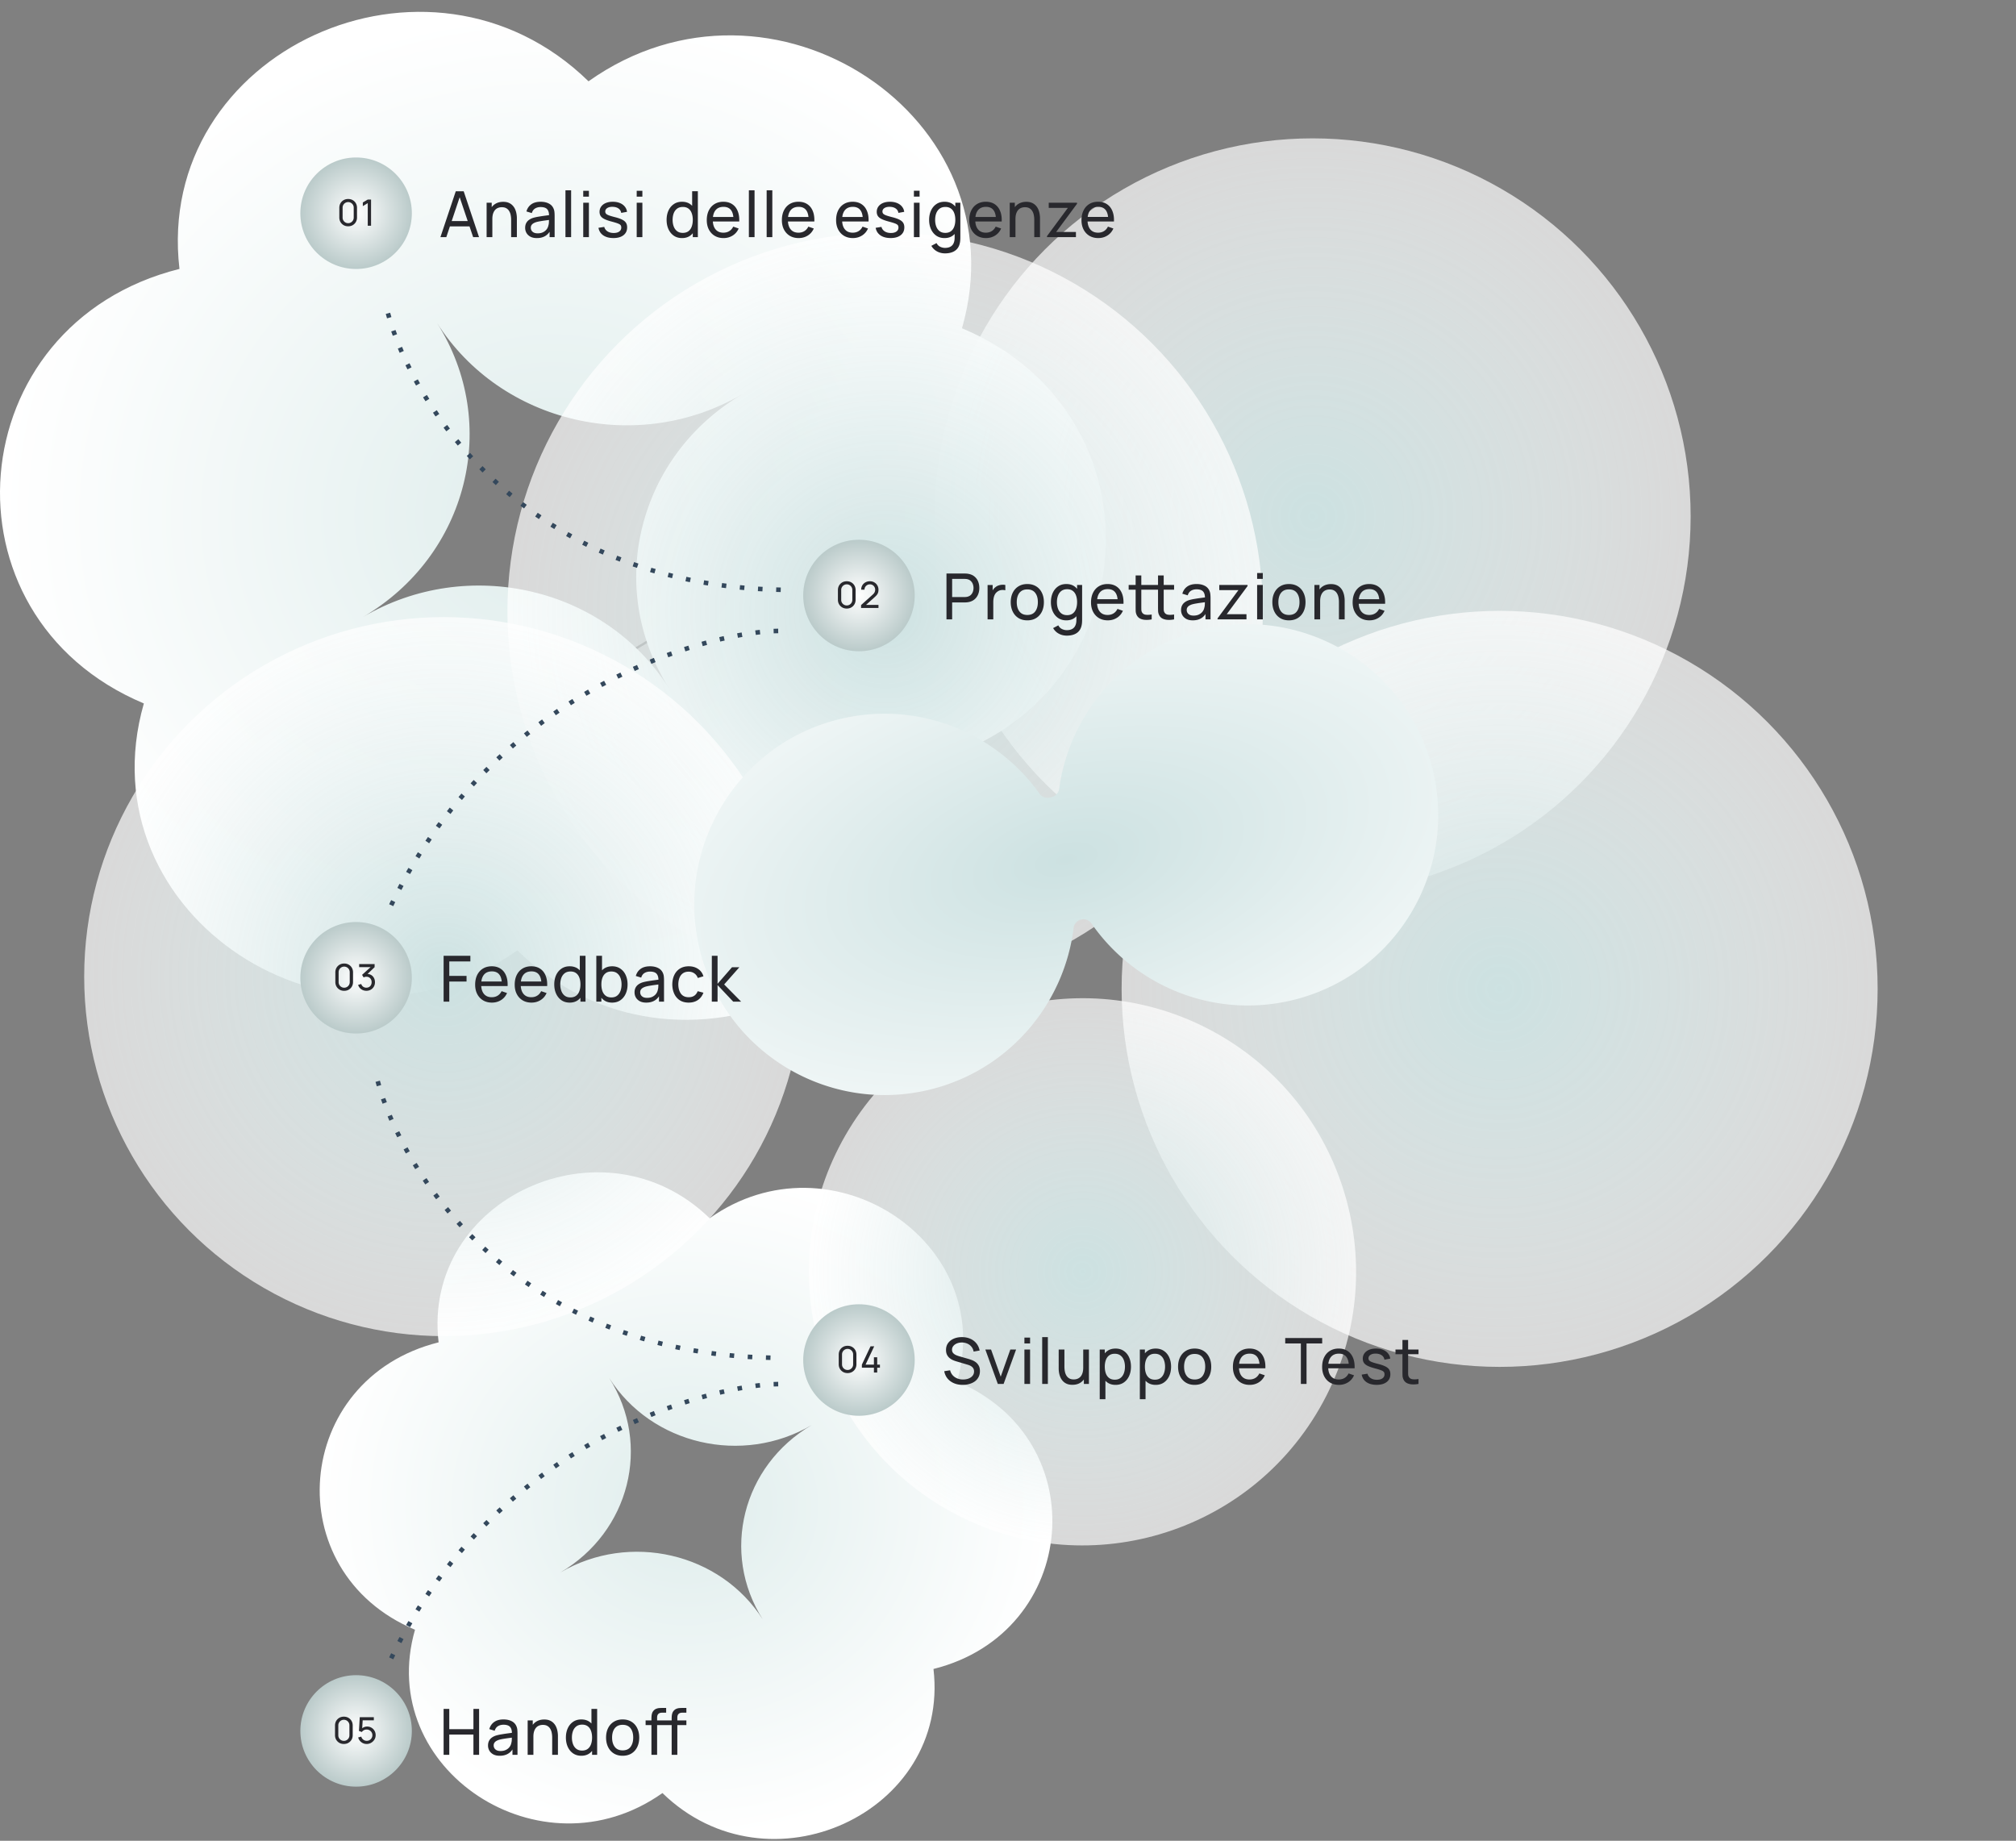 <svg xmlns="http://www.w3.org/2000/svg" width="886" height="809" fill="none"><rect width="100%" height="100%" fill="#808080" stroke="none"/><path stroke="#000" d="M350.5 221.714c-23.667 33.166-92.2 97.3-177 88.5"/><path stroke="#000" d="M364.5 226.214c-22.667 42.833-90.6 120.5-181 88.5"/><path fill="url(#a)" d="M407.13 335.239c96.842-24.23 107.355-152.456 15.65-190.977 26.608-92.775-83.604-165.65-164.136-108.532C188.41-32.827 67.697 22.536 78.87 118.186c-96.842 24.229-107.356 152.455-15.65 190.976-26.608 92.775 83.604 165.649 164.136 108.52 70.234 68.557 190.947 13.195 179.786-82.455l-.012.012Zm-113.189-32.876c-28.132-44.304-88.296-58.295-134.359-31.226 46.063-27.058 60.609-84.925 32.465-129.229 28.132 44.304 88.296 58.283 134.359 31.225-46.063 27.058-60.597 84.926-32.465 129.23Z"/><path fill="url(#b)" d="M410.244 733.496c64.163-16.026 71.129-100.834 10.37-126.312 17.629-61.362-55.392-109.561-108.749-71.783-46.534-45.344-126.513-8.727-119.109 54.536-64.163 16.025-71.129 100.834-10.37 126.311-17.629 61.362 55.392 109.561 108.749 71.776 46.534 45.343 126.513 8.727 119.117-54.536l-.008.008Zm-74.993-21.745c-18.639-29.302-58.501-38.556-89.02-20.652 30.519-17.896 40.157-56.17 21.51-85.472 18.639 29.302 58.501 38.548 89.02 20.652-30.519 17.896-40.149 56.17-21.51 85.472Z"/><circle cx="576.878" cy="226.94" r="166.132" fill="url(#c)" transform="rotate(-60 576.878 226.94)"/><ellipse cx="389" cy="268.713" fill="url(#d)" rx="166" ry="166.5"/><circle cx="659.061" cy="434.597" r="166.132" fill="url(#e)" transform="rotate(-60 659.061 434.597)"/><circle cx="475.736" cy="558.948" r="120.229" fill="url(#f)" transform="rotate(-60 475.736 558.948)"/><circle cx="195" cy="429.214" r="158" fill="url(#g)"/><path fill="url(#h)" d="M306.705 413.626c-8.295-41.768 16.625-83.643 57.25-96.185a85 85 0 0 1 8.504-2.154c33.02-6.573 65.81 7.415 84.434 33.565 1.015 1.42 2.798 2.057 4.481 1.656l.453-.112.453-.112c1.679-.414 2.969-1.836 3.197-3.549 4.34-31.815 26.836-59.441 59.125-68.978a85.323 85.323 0 0 1 8.53-2.047c41.824-7.796 83.36 17.686 95.44 58.521 13.671 46.134-13.969 93.835-60.112 105.217-1.12.277-2.232.523-3.349.756-33.53 6.854-66.858-7.54-85.457-34.389a4.287 4.287 0 0 0-4.534-1.7l-.026.007-.027.006a4.287 4.287 0 0 0-3.223 3.613c-3.979 32.419-26.804 60.665-59.675 70.189a94.824 94.824 0 0 1-3.316.889c-46.13 11.379-92.792-17.98-102.148-65.193Z"/><path fill="#28282D" d="m193.56 104.213 6.748-20.16h3.472l6.748 20.16h-2.59l-6.314-18.704h.784l-6.258 18.704h-2.59Zm3.248-4.718v-2.338h10.472v2.338h-10.472Zm27.832 4.718v-7.574c0-.718-.065-1.409-.196-2.072a5.174 5.174 0 0 0-.658-1.778 3.4 3.4 0 0 0-1.26-1.26c-.522-.308-1.185-.462-1.988-.462-.625 0-1.194.108-1.708.322a3.34 3.34 0 0 0-1.302.952c-.364.43-.648.971-.854 1.624-.196.644-.294 1.405-.294 2.282l-1.638-.504c0-1.465.262-2.72.784-3.766.532-1.054 1.274-1.862 2.226-2.422.962-.569 2.091-.854 3.388-.854.98 0 1.816.154 2.506.462a4.982 4.982 0 0 1 1.722 1.232 5.797 5.797 0 0 1 1.078 1.708 8.25 8.25 0 0 1 .546 1.918c.112.644.168 1.256.168 1.834v8.358h-2.52Zm-10.78 0v-15.12h2.24v4.046h.28v11.074h-2.52Zm22.078.42c-1.129 0-2.077-.205-2.842-.616-.756-.42-1.33-.97-1.722-1.652a4.492 4.492 0 0 1-.574-2.24c0-.793.149-1.479.448-2.058a4.02 4.02 0 0 1 1.288-1.456c.551-.392 1.209-.7 1.974-.924a22.578 22.578 0 0 1 2.408-.504 85.183 85.183 0 0 1 2.716-.406c.915-.121 1.769-.238 2.562-.35l-.896.518c.028-1.344-.243-2.338-.812-2.982-.56-.644-1.531-.966-2.912-.966-.915 0-1.717.21-2.408.63-.681.411-1.162 1.083-1.442 2.016l-2.366-.714c.364-1.325 1.069-2.366 2.114-3.122 1.045-.756 2.422-1.134 4.13-1.134 1.372 0 2.548.248 3.528.742.989.486 1.699 1.223 2.128 2.212.215.467.35.976.406 1.526.056.542.084 1.111.084 1.708v9.352h-2.212v-3.626l.518.336c-.569 1.223-1.367 2.147-2.394 2.772-1.017.626-2.259.938-3.724.938Zm.378-2.086c.896 0 1.671-.158 2.324-.476.663-.326 1.195-.751 1.596-1.274a4.17 4.17 0 0 0 .784-1.736c.14-.466.215-.984.224-1.554.019-.578.028-1.022.028-1.33l.868.378c-.812.112-1.61.22-2.394.322a54.24 54.24 0 0 0-2.226.336c-.7.112-1.33.248-1.89.406a6.14 6.14 0 0 0-1.162.504 2.636 2.636 0 0 0-.868.798c-.215.318-.322.714-.322 1.19 0 .411.103.803.308 1.176.215.374.541.677.98.91.448.234 1.031.35 1.75.35Zm12.194 1.666v-20.58h2.492v20.58h-2.492Zm7.813-17.794v-2.576h2.492v2.576h-2.492Zm0 17.794v-15.12h2.492v15.12h-2.492Zm13.244.406c-1.801 0-3.28-.392-4.438-1.176-1.148-.793-1.852-1.899-2.114-3.318l2.548-.406c.206.822.677 1.475 1.414 1.96.738.476 1.652.714 2.744.714 1.036 0 1.848-.214 2.436-.644.588-.429.882-1.012.882-1.75 0-.429-.098-.774-.294-1.036-.196-.27-.602-.522-1.218-.756-.606-.233-1.526-.513-2.758-.84-1.334-.354-2.384-.723-3.15-1.106-.765-.382-1.311-.826-1.638-1.33-.326-.504-.49-1.115-.49-1.834 0-.886.243-1.661.728-2.324.486-.672 1.162-1.19 2.03-1.554.878-.364 1.895-.546 3.052-.546 1.148 0 2.175.182 3.08.546.906.364 1.634.882 2.184 1.554a4.28 4.28 0 0 1 .994 2.324l-2.548.462c-.121-.812-.513-1.451-1.176-1.918-.653-.466-1.498-.714-2.534-.742-.98-.037-1.778.136-2.394.518-.606.383-.91.901-.91 1.554 0 .364.112.677.336.938.234.262.658.509 1.274.742.626.234 1.531.5 2.716.798 1.335.336 2.385.705 3.15 1.106.775.392 1.326.859 1.652 1.4.327.532.49 1.19.49 1.974 0 1.456-.536 2.604-1.61 3.444-1.073.831-2.552 1.246-4.438 1.246Zm10.256-18.2v-2.576h2.492v2.576h-2.492Zm0 17.794v-15.12h2.492v15.12h-2.492Zm19.914.42c-1.409 0-2.618-.35-3.626-1.05-1.008-.709-1.787-1.666-2.338-2.87-.541-1.204-.812-2.562-.812-4.074s.271-2.87.812-4.074c.551-1.204 1.33-2.151 2.338-2.842 1.008-.7 2.212-1.05 3.612-1.05 1.428 0 2.627.346 3.598 1.036.971.691 1.703 1.638 2.198 2.842.504 1.204.756 2.567.756 4.088 0 1.503-.252 2.861-.756 4.074-.495 1.204-1.227 2.161-2.198 2.87-.971.7-2.165 1.05-3.584 1.05Zm.308-2.282c1.017 0 1.853-.242 2.506-.728.653-.494 1.134-1.171 1.442-2.03.317-.868.476-1.852.476-2.954 0-1.12-.159-2.104-.476-2.954-.308-.858-.784-1.526-1.428-2.002-.644-.485-1.461-.728-2.45-.728-1.027 0-1.876.252-2.548.756-.663.504-1.157 1.186-1.484 2.044-.317.859-.476 1.82-.476 2.884 0 1.074.163 2.044.49 2.912.327.859.817 1.54 1.47 2.044.663.504 1.489.756 2.478.756Zm4.424 1.862v-11.13h-.28v-9.03h2.506v20.16h-2.226Zm13.54.42c-1.484 0-2.781-.326-3.892-.98-1.101-.662-1.96-1.582-2.576-2.758-.616-1.185-.924-2.566-.924-4.144 0-1.652.304-3.08.91-4.284.607-1.213 1.452-2.146 2.534-2.8 1.092-.662 2.371-.994 3.836-.994 1.522 0 2.814.35 3.878 1.05 1.074.7 1.876 1.699 2.408 2.996.542 1.298.775 2.842.7 4.634h-2.52v-.896c-.028-1.857-.406-3.243-1.134-4.158-.728-.924-1.81-1.386-3.248-1.386-1.54 0-2.711.495-3.514 1.484-.802.99-1.204 2.408-1.204 4.256 0 1.783.402 3.164 1.204 4.144.803.98 1.946 1.47 3.43 1.47.999 0 1.867-.228 2.604-.686.738-.457 1.316-1.115 1.736-1.974l2.394.826c-.588 1.335-1.474 2.371-2.66 3.108-1.176.728-2.496 1.092-3.962 1.092Zm-5.586-7.28v-2.002h11.172v2.002h-11.172Zm16.697 6.86v-20.58h2.492v20.58h-2.492Zm7.813 0v-20.58h2.492v20.58h-2.492Zm14.085.42c-1.484 0-2.782-.326-3.892-.98-1.102-.662-1.96-1.582-2.576-2.758-.616-1.185-.924-2.566-.924-4.144 0-1.652.303-3.08.91-4.284.606-1.213 1.451-2.146 2.534-2.8 1.092-.662 2.37-.994 3.836-.994 1.521 0 2.814.35 3.878 1.05 1.073.7 1.876 1.699 2.408 2.996.541 1.298.774 2.842.7 4.634h-2.52v-.896c-.028-1.857-.406-3.243-1.134-4.158-.728-.924-1.811-1.386-3.248-1.386-1.54 0-2.712.495-3.514 1.484-.803.99-1.204 2.408-1.204 4.256 0 1.783.401 3.164 1.204 4.144.802.98 1.946 1.47 3.43 1.47.998 0 1.866-.228 2.604-.686.737-.457 1.316-1.115 1.736-1.974l2.394.826c-.588 1.335-1.475 2.371-2.66 3.108-1.176.728-2.497 1.092-3.962 1.092Zm-5.586-7.28v-2.002h11.172v2.002h-11.172Zm29.414 7.28c-1.484 0-2.781-.326-3.892-.98-1.101-.662-1.96-1.582-2.576-2.758-.616-1.185-.924-2.566-.924-4.144 0-1.652.304-3.08.91-4.284.607-1.213 1.452-2.146 2.534-2.8 1.092-.662 2.371-.994 3.836-.994 1.522 0 2.814.35 3.878 1.05 1.074.7 1.876 1.699 2.408 2.996.542 1.298.775 2.842.7 4.634h-2.52v-.896c-.028-1.857-.406-3.243-1.134-4.158-.728-.924-1.81-1.386-3.248-1.386-1.54 0-2.711.495-3.514 1.484-.802.99-1.204 2.408-1.204 4.256 0 1.783.402 3.164 1.204 4.144.803.98 1.946 1.47 3.43 1.47.999 0 1.867-.228 2.604-.686.738-.457 1.316-1.115 1.736-1.974l2.394.826c-.588 1.335-1.474 2.371-2.66 3.108-1.176.728-2.496 1.092-3.962 1.092Zm-5.586-7.28v-2.002h11.172v2.002H369.26Zm22.129 7.266c-1.801 0-3.28-.392-4.438-1.176-1.148-.793-1.852-1.899-2.114-3.318l2.548-.406c.206.822.677 1.475 1.414 1.96.738.476 1.652.714 2.744.714 1.036 0 1.848-.214 2.436-.644.588-.429.882-1.012.882-1.75 0-.429-.098-.774-.294-1.036-.196-.27-.602-.522-1.218-.756-.606-.233-1.526-.513-2.758-.84-1.334-.354-2.384-.723-3.15-1.106-.765-.382-1.311-.826-1.638-1.33-.326-.504-.49-1.115-.49-1.834 0-.886.243-1.661.728-2.324.486-.672 1.162-1.19 2.03-1.554.878-.364 1.895-.546 3.052-.546 1.148 0 2.175.182 3.08.546.906.364 1.634.882 2.184 1.554a4.28 4.28 0 0 1 .994 2.324l-2.548.462c-.121-.812-.513-1.451-1.176-1.918-.653-.466-1.498-.714-2.534-.742-.98-.037-1.778.136-2.394.518-.606.383-.91.901-.91 1.554 0 .364.112.677.336.938.234.262.658.509 1.274.742.626.234 1.531.5 2.716.798 1.335.336 2.385.705 3.15 1.106.775.392 1.326.859 1.652 1.4.327.532.49 1.19.49 1.974 0 1.456-.536 2.604-1.61 3.444-1.073.831-2.552 1.246-4.438 1.246Zm10.256-18.2v-2.576h2.492v2.576h-2.492Zm0 17.794v-15.12h2.492v15.12h-2.492Zm13.65 7.14a7.55 7.55 0 0 1-2.324-.364 6.684 6.684 0 0 1-2.086-1.106 6.068 6.068 0 0 1-1.568-1.848l2.282-1.204c.374.738.901 1.274 1.582 1.61.691.336 1.4.504 2.128.504.962 0 1.76-.177 2.394-.532a3.116 3.116 0 0 0 1.4-1.554c.308-.69.458-1.549.448-2.576v-4.13h.294v-11.06h2.212v15.218c0 .411-.014.808-.042 1.19a7.54 7.54 0 0 1-.14 1.134c-.196 1.074-.583 1.956-1.162 2.646-.578.7-1.325 1.218-2.24 1.554-.914.346-1.974.518-3.178.518Zm-.182-6.72c-1.409 0-2.618-.35-3.626-1.05-1.008-.709-1.787-1.666-2.338-2.87-.541-1.204-.812-2.562-.812-4.074s.271-2.87.812-4.074c.551-1.204 1.33-2.151 2.338-2.842 1.008-.7 2.212-1.05 3.612-1.05 1.428 0 2.628.346 3.598 1.036.971.691 1.704 1.638 2.198 2.842.504 1.204.756 2.567.756 4.088 0 1.503-.252 2.861-.756 4.074-.494 1.204-1.227 2.161-2.198 2.87-.97.7-2.165 1.05-3.584 1.05Zm.308-2.282c1.018 0 1.853-.242 2.506-.728.654-.494 1.134-1.171 1.442-2.03.318-.868.476-1.852.476-2.954 0-1.12-.158-2.104-.476-2.954-.308-.858-.784-1.526-1.428-2.002-.644-.485-1.46-.728-2.45-.728-1.026 0-1.876.252-2.548.756-.662.504-1.157 1.186-1.484 2.044-.317.859-.476 1.82-.476 2.884 0 1.074.164 2.044.49 2.912.327.859.817 1.54 1.47 2.044.663.504 1.489.756 2.478.756Zm17.938 2.282c-1.484 0-2.782-.326-3.892-.98-1.102-.662-1.96-1.582-2.576-2.758-.616-1.185-.924-2.566-.924-4.144 0-1.652.303-3.08.91-4.284.606-1.213 1.451-2.146 2.534-2.8 1.092-.662 2.37-.994 3.836-.994 1.521 0 2.814.35 3.878 1.05 1.073.7 1.876 1.699 2.408 2.996.541 1.298.774 2.842.7 4.634h-2.52v-.896c-.028-1.857-.406-3.243-1.134-4.158-.728-.924-1.811-1.386-3.248-1.386-1.54 0-2.712.495-3.514 1.484-.803.99-1.204 2.408-1.204 4.256 0 1.783.401 3.164 1.204 4.144.802.98 1.946 1.47 3.43 1.47.998 0 1.866-.228 2.604-.686.737-.457 1.316-1.115 1.736-1.974l2.394.826c-.588 1.335-1.475 2.371-2.66 3.108-1.176.728-2.497 1.092-3.962 1.092Zm-5.586-7.28v-2.002h11.172v2.002h-11.172Zm26.772 6.86v-7.574c0-.718-.065-1.409-.196-2.072a5.174 5.174 0 0 0-.658-1.778 3.4 3.4 0 0 0-1.26-1.26c-.522-.308-1.185-.462-1.988-.462-.625 0-1.194.108-1.708.322a3.34 3.34 0 0 0-1.302.952c-.364.43-.648.971-.854 1.624-.196.644-.294 1.405-.294 2.282l-1.638-.504c0-1.465.262-2.72.784-3.766.532-1.054 1.274-1.862 2.226-2.422.962-.569 2.091-.854 3.388-.854.98 0 1.816.154 2.506.462a4.982 4.982 0 0 1 1.722 1.232 5.797 5.797 0 0 1 1.078 1.708 8.25 8.25 0 0 1 .546 1.918c.112.644.168 1.256.168 1.834v8.358h-2.52Zm-10.78 0v-15.12h2.24v4.046h.28v11.074h-2.52Zm16.38 0v-.448l9.17-12.404h-8.414v-2.268h12.432v.476l-9.156 12.376h8.68v2.268h-12.712Zm22.546.42c-1.484 0-2.781-.326-3.892-.98-1.101-.662-1.96-1.582-2.576-2.758-.616-1.185-.924-2.566-.924-4.144 0-1.652.303-3.08.91-4.284.607-1.213 1.451-2.146 2.534-2.8 1.092-.662 2.371-.994 3.836-.994 1.521 0 2.814.35 3.878 1.05 1.073.7 1.876 1.699 2.408 2.996.541 1.298.775 2.842.7 4.634h-2.52v-.896c-.028-1.857-.406-3.243-1.134-4.158-.728-.924-1.811-1.386-3.248-1.386-1.54 0-2.711.495-3.514 1.484-.803.99-1.204 2.408-1.204 4.256 0 1.783.401 3.164 1.204 4.144.803.98 1.946 1.47 3.43 1.47.999 0 1.867-.228 2.604-.686.737-.457 1.316-1.115 1.736-1.974l2.394.826c-.588 1.335-1.475 2.371-2.66 3.108-1.176.728-2.497 1.092-3.962 1.092Zm-5.586-7.28v-2.002h11.172v2.002h-11.172Z"/><circle cx="156.5" cy="93.713" r="24.5" fill="url(#i)"/><path fill="#28282D" d="M153.01 99.453c-.746 0-1.413-.168-2-.504a3.834 3.834 0 0 1-1.384-1.384c-.336-.586-.504-1.253-.504-2v-4.224c0-.746.168-1.413.504-2a3.753 3.753 0 0 1 1.384-1.384c.587-.336 1.254-.504 2-.504.747 0 1.414.168 2 .504a3.666 3.666 0 0 1 1.384 1.384c.336.587.504 1.254.504 2v4.224c0 .747-.168 1.414-.504 2a3.744 3.744 0 0 1-1.384 1.384c-.586.336-1.253.504-2 .504Zm0-1.368c.454 0 .864-.109 1.232-.328a2.48 2.48 0 0 0 .88-.88 2.39 2.39 0 0 0 .328-1.232v-4.392c0-.453-.109-.864-.328-1.232a2.478 2.478 0 0 0-.88-.88 2.364 2.364 0 0 0-1.232-.328c-.448 0-.858.11-1.232.328a2.486 2.486 0 0 0-.88.88 2.372 2.372 0 0 0-.328 1.232v4.392c0 .448.11.859.328 1.232.219.368.512.662.88.88.374.219.784.328 1.232.328Zm8.616 1.128V89.27l-2.168 1.312V88.99l2.168-1.296h1.448v11.52h-1.448Zm254.334 173v-20.16h7.966c.196 0 .429.01.7.028.271.01.532.038.784.084 1.092.168 2.007.542 2.744 1.12a5.366 5.366 0 0 1 1.68 2.198c.373.878.56 1.853.56 2.926 0 1.064-.191 2.04-.574 2.926a5.48 5.48 0 0 1-1.68 2.198c-.737.579-1.647.952-2.73 1.12a9.46 9.46 0 0 1-.784.084c-.271.019-.504.028-.7.028h-5.474v7.448h-2.492Zm2.492-9.814h5.39c.177 0 .378-.009.602-.028a4.5 4.5 0 0 0 .658-.098c.644-.149 1.167-.42 1.568-.812a3.6 3.6 0 0 0 .896-1.4c.187-.541.28-1.092.28-1.652 0-.56-.093-1.106-.28-1.638a3.593 3.593 0 0 0-.896-1.414c-.401-.401-.924-.672-1.568-.812a2.98 2.98 0 0 0-.658-.098 7.64 7.64 0 0 0-.602-.028h-5.39v7.98Zm15.575 9.814v-15.12h2.226v3.654l-.364-.476a5.67 5.67 0 0 1 .686-1.288c.289-.392.611-.714.966-.966.392-.317.835-.56 1.33-.728a5.626 5.626 0 0 1 1.512-.294 4.89 4.89 0 0 1 1.442.098v2.338a4.733 4.733 0 0 0-1.722-.112 3.502 3.502 0 0 0-1.736.686 3.738 3.738 0 0 0-1.134 1.26 5.44 5.44 0 0 0-.546 1.61 9.82 9.82 0 0 0-.154 1.75v7.588h-2.506Zm17.451.42c-1.502 0-2.8-.34-3.892-1.022-1.082-.681-1.918-1.624-2.506-2.828-.588-1.204-.882-2.585-.882-4.144 0-1.586.299-2.977.896-4.172.598-1.194 1.442-2.123 2.534-2.786 1.092-.672 2.376-1.008 3.85-1.008 1.512 0 2.814.341 3.906 1.022 1.092.672 1.928 1.61 2.506 2.814.588 1.195.882 2.572.882 4.13 0 1.578-.294 2.968-.882 4.172-.588 1.195-1.428 2.133-2.52 2.814-1.092.672-2.389 1.008-3.892 1.008Zm0-2.366c1.568 0 2.735-.522 3.5-1.568.766-1.045 1.148-2.398 1.148-4.06 0-1.708-.387-3.066-1.162-4.074-.774-1.017-1.936-1.526-3.486-1.526-1.054 0-1.922.238-2.604.714-.681.476-1.19 1.134-1.526 1.974-.336.84-.504 1.811-.504 2.912 0 1.699.392 3.062 1.176 4.088.784 1.027 1.937 1.54 3.458 1.54Zm17.335 9.086a7.55 7.55 0 0 1-2.324-.364 6.684 6.684 0 0 1-2.086-1.106 6.068 6.068 0 0 1-1.568-1.848l2.282-1.204c.373.738.901 1.274 1.582 1.61.691.336 1.4.504 2.128.504.961 0 1.759-.177 2.394-.532.635-.345 1.101-.863 1.4-1.554.308-.69.457-1.549.448-2.576v-4.13h.294v-11.06h2.212v15.218c0 .411-.014.808-.042 1.19a7.672 7.672 0 0 1-.14 1.134c-.196 1.074-.583 1.956-1.162 2.646-.579.7-1.325 1.218-2.24 1.554-.915.346-1.974.518-3.178.518Zm-.182-6.72c-1.409 0-2.618-.35-3.626-1.05-1.008-.709-1.787-1.666-2.338-2.87-.541-1.204-.812-2.562-.812-4.074s.271-2.87.812-4.074c.551-1.204 1.33-2.151 2.338-2.842 1.008-.7 2.212-1.05 3.612-1.05 1.428 0 2.627.346 3.598 1.036.971.691 1.703 1.638 2.198 2.842.504 1.204.756 2.567.756 4.088 0 1.503-.252 2.861-.756 4.074-.495 1.204-1.227 2.161-2.198 2.87-.971.7-2.165 1.05-3.584 1.05Zm.308-2.282c1.017 0 1.853-.242 2.506-.728.653-.494 1.134-1.171 1.442-2.03.317-.868.476-1.852.476-2.954 0-1.12-.159-2.104-.476-2.954-.308-.858-.784-1.526-1.428-2.002-.644-.485-1.461-.728-2.45-.728-1.027 0-1.876.252-2.548.756-.663.504-1.157 1.186-1.484 2.044-.317.859-.476 1.82-.476 2.884 0 1.074.163 2.044.49 2.912.327.859.817 1.54 1.47 2.044.663.504 1.489.756 2.478.756Zm17.937 2.282c-1.484 0-2.781-.326-3.892-.98-1.101-.662-1.96-1.582-2.576-2.758-.616-1.185-.924-2.566-.924-4.144 0-1.652.303-3.08.91-4.284.607-1.213 1.451-2.146 2.534-2.8 1.092-.662 2.371-.994 3.836-.994 1.521 0 2.814.35 3.878 1.05 1.073.7 1.876 1.699 2.408 2.996.541 1.298.775 2.842.7 4.634h-2.52v-.896c-.028-1.857-.406-3.243-1.134-4.158-.728-.924-1.811-1.386-3.248-1.386-1.54 0-2.711.495-3.514 1.484-.803.99-1.204 2.408-1.204 4.256 0 1.783.401 3.164 1.204 4.144.803.98 1.946 1.47 3.43 1.47.999 0 1.867-.228 2.604-.686.737-.457 1.316-1.115 1.736-1.974l2.394.826c-.588 1.335-1.475 2.371-2.66 3.108-1.176.728-2.497 1.092-3.962 1.092Zm-5.586-7.28v-2.002h11.172v2.002H481.29Zm24.859 6.86c-.896.178-1.783.248-2.66.21-.868-.028-1.643-.2-2.324-.518a3.338 3.338 0 0 1-1.554-1.512 4.466 4.466 0 0 1-.49-1.806 68.43 68.43 0 0 1-.028-2.086v-13.608h2.492v13.496c0 .616.005 1.144.014 1.582.019.439.117.817.294 1.134.336.598.868.948 1.596 1.05.737.103 1.624.075 2.66-.084v2.142Zm-10.122-13.062v-2.058h10.122v2.058h-10.122Zm19.964 13.062c-.896.178-1.783.248-2.66.21-.868-.028-1.643-.2-2.324-.518a3.338 3.338 0 0 1-1.554-1.512 4.466 4.466 0 0 1-.49-1.806 68.43 68.43 0 0 1-.028-2.086v-13.608h2.492v13.496c0 .616.005 1.144.014 1.582.019.439.117.817.294 1.134.336.598.868.948 1.596 1.05.737.103 1.624.075 2.66-.084v2.142Zm-10.122-13.062v-2.058h10.122v2.058h-10.122Zm18.331 13.482c-1.129 0-2.076-.205-2.842-.616-.756-.42-1.33-.97-1.722-1.652a4.503 4.503 0 0 1-.574-2.24c0-.793.15-1.479.448-2.058a4.032 4.032 0 0 1 1.288-1.456c.551-.392 1.209-.7 1.974-.924a22.63 22.63 0 0 1 2.408-.504 85.612 85.612 0 0 1 2.716-.406c.915-.121 1.769-.238 2.562-.35l-.896.518c.028-1.344-.242-2.338-.812-2.982-.56-.644-1.53-.966-2.912-.966-.914 0-1.717.21-2.408.63-.681.411-1.162 1.083-1.442 2.016l-2.366-.714c.364-1.325 1.069-2.366 2.114-3.122 1.046-.756 2.422-1.134 4.13-1.134 1.372 0 2.548.248 3.528.742.99.486 1.699 1.223 2.128 2.212.215.467.35.976.406 1.526.056.542.084 1.111.084 1.708v9.352H529.8v-3.626l.518.336c-.569 1.223-1.367 2.147-2.394 2.772-1.017.626-2.258.938-3.724.938Zm.378-2.086c.896 0 1.671-.158 2.324-.476.663-.326 1.195-.751 1.596-1.274.402-.532.663-1.11.784-1.736.14-.466.215-.984.224-1.554.019-.578.028-1.022.028-1.33l.868.378c-.812.112-1.61.22-2.394.322-.784.103-1.526.215-2.226.336-.7.112-1.33.248-1.89.406a6.22 6.22 0 0 0-1.162.504 2.661 2.661 0 0 0-.868.798c-.214.318-.322.714-.322 1.19 0 .411.103.803.308 1.176.215.374.542.677.98.91.448.234 1.032.35 1.75.35Zm10.514 1.666v-.448l9.17-12.404h-8.414v-2.268h12.432v.476l-9.156 12.376h8.68v2.268h-12.712Zm17.395-17.794v-2.576h2.492v2.576h-2.492Zm0 17.794v-15.12h2.492v15.12h-2.492Zm13.973.42c-1.503 0-2.8-.34-3.892-1.022-1.083-.681-1.918-1.624-2.506-2.828-.588-1.204-.882-2.585-.882-4.144 0-1.586.299-2.977.896-4.172.597-1.194 1.442-2.123 2.534-2.786 1.092-.672 2.375-1.008 3.85-1.008 1.512 0 2.814.341 3.906 1.022 1.092.672 1.927 1.61 2.506 2.814.588 1.195.882 2.572.882 4.13 0 1.578-.294 2.968-.882 4.172-.588 1.195-1.428 2.133-2.52 2.814-1.092.672-2.389 1.008-3.892 1.008Zm0-2.366c1.568 0 2.735-.522 3.5-1.568.765-1.045 1.148-2.398 1.148-4.06 0-1.708-.387-3.066-1.162-4.074-.775-1.017-1.937-1.526-3.486-1.526-1.055 0-1.923.238-2.604.714s-1.19 1.134-1.526 1.974c-.336.84-.504 1.811-.504 2.912 0 1.699.392 3.062 1.176 4.088.784 1.027 1.937 1.54 3.458 1.54Zm21.982 1.946v-7.574c0-.718-.065-1.409-.196-2.072a5.183 5.183 0 0 0-.658-1.778 3.4 3.4 0 0 0-1.26-1.26c-.522-.308-1.185-.462-1.988-.462-.625 0-1.194.108-1.708.322a3.35 3.35 0 0 0-1.302.952c-.364.43-.648.971-.854 1.624-.196.644-.294 1.405-.294 2.282l-1.638-.504c0-1.465.262-2.72.784-3.766.532-1.054 1.274-1.862 2.226-2.422.962-.569 2.091-.854 3.388-.854.98 0 1.816.154 2.506.462a4.988 4.988 0 0 1 1.722 1.232 5.807 5.807 0 0 1 1.078 1.708 8.25 8.25 0 0 1 .546 1.918c.112.644.168 1.256.168 1.834v8.358h-2.52Zm-10.78 0v-15.12h2.24v4.046h.28v11.074h-2.52Zm24.195.42c-1.484 0-2.781-.326-3.892-.98-1.101-.662-1.96-1.582-2.576-2.758-.616-1.185-.924-2.566-.924-4.144 0-1.652.304-3.08.91-4.284.607-1.213 1.452-2.146 2.534-2.8 1.092-.662 2.371-.994 3.836-.994 1.522 0 2.814.35 3.878 1.05 1.074.7 1.876 1.699 2.408 2.996.542 1.298.775 2.842.7 4.634h-2.52v-.896c-.028-1.857-.406-3.243-1.134-4.158-.728-.924-1.81-1.386-3.248-1.386-1.54 0-2.711.495-3.514 1.484-.802.99-1.204 2.408-1.204 4.256 0 1.783.402 3.164 1.204 4.144.803.98 1.946 1.47 3.43 1.47.999 0 1.867-.228 2.604-.686.738-.457 1.316-1.115 1.736-1.974l2.394.826c-.588 1.335-1.474 2.371-2.66 3.108-1.176.728-2.496 1.092-3.962 1.092Zm-5.586-7.28v-2.002h11.172v2.002h-11.172Z"/><circle cx="377.5" cy="261.713" r="24.5" fill="url(#j)"/><path fill="#28282D" d="M372.135 267.453c-.746 0-1.413-.168-2-.504a3.826 3.826 0 0 1-1.384-1.384c-.336-.586-.504-1.253-.504-2v-4.224c0-.746.168-1.413.504-2a3.758 3.758 0 0 1 1.384-1.384c.587-.336 1.254-.504 2-.504.747 0 1.414.168 2 .504a3.671 3.671 0 0 1 1.384 1.384c.336.587.504 1.254.504 2v4.224c0 .747-.168 1.414-.504 2a3.736 3.736 0 0 1-1.384 1.384c-.586.336-1.253.504-2 .504Zm0-1.368c.454 0 .864-.109 1.232-.328.368-.218.662-.512.88-.88a2.39 2.39 0 0 0 .328-1.232v-4.392c0-.453-.109-.864-.328-1.232a2.481 2.481 0 0 0-.88-.88 2.37 2.37 0 0 0-1.232-.328c-.448 0-.858.11-1.232.328a2.49 2.49 0 0 0-.88.88 2.373 2.373 0 0 0-.328 1.232v4.392c0 .448.11.859.328 1.232.219.368.512.662.88.88.374.219.784.328 1.232.328Zm6.288 1.12.008-1.28 5.112-4.6c.426-.384.712-.746.856-1.088.149-.346.224-.701.224-1.064a2.4 2.4 0 0 0-.304-1.2 2.272 2.272 0 0 0-2.016-1.16c-.459 0-.867.11-1.224.328-.358.214-.64.499-.848.856a2.26 2.26 0 0 0-.296 1.168h-1.456c0-.725.168-1.365.504-1.92.336-.56.792-.997 1.368-1.312.581-.32 1.24-.48 1.976-.48.714 0 1.354.166 1.92.496.565.326 1.01.771 1.336 1.336.33.56.496 1.195.496 1.904 0 .502-.064.936-.192 1.304-.123.368-.315.71-.576 1.024-.262.31-.59.64-.984.992l-4.248 3.816-.184-.48h6.184v1.36h-7.656ZM194.96 440.213v-20.16h11.76v2.492h-9.268v6.342h7.588v2.492h-7.588v8.834h-2.492Zm21.255.42c-1.484 0-2.781-.326-3.892-.98-1.101-.662-1.96-1.582-2.576-2.758-.616-1.185-.924-2.566-.924-4.144 0-1.652.304-3.08.91-4.284.607-1.213 1.452-2.146 2.534-2.8 1.092-.662 2.371-.994 3.836-.994 1.522 0 2.814.35 3.878 1.05 1.074.7 1.876 1.699 2.408 2.996.542 1.298.775 2.842.7 4.634h-2.52v-.896c-.028-1.857-.406-3.243-1.134-4.158-.728-.924-1.81-1.386-3.248-1.386-1.54 0-2.711.495-3.514 1.484-.802.99-1.204 2.408-1.204 4.256 0 1.783.402 3.164 1.204 4.144.803.98 1.946 1.47 3.43 1.47.999 0 1.867-.228 2.604-.686.738-.457 1.316-1.115 1.736-1.974l2.394.826c-.588 1.335-1.474 2.371-2.66 3.108-1.176.728-2.496 1.092-3.962 1.092Zm-5.586-7.28v-2.002h11.172v2.002h-11.172Zm22.969 7.28c-1.484 0-2.781-.326-3.892-.98-1.101-.662-1.96-1.582-2.576-2.758-.616-1.185-.924-2.566-.924-4.144 0-1.652.304-3.08.91-4.284.607-1.213 1.452-2.146 2.534-2.8 1.092-.662 2.371-.994 3.836-.994 1.522 0 2.814.35 3.878 1.05 1.074.7 1.876 1.699 2.408 2.996.542 1.298.775 2.842.7 4.634h-2.52v-.896c-.028-1.857-.406-3.243-1.134-4.158-.728-.924-1.81-1.386-3.248-1.386-1.54 0-2.711.495-3.514 1.484-.802.99-1.204 2.408-1.204 4.256 0 1.783.402 3.164 1.204 4.144.803.98 1.946 1.47 3.43 1.47.999 0 1.867-.228 2.604-.686.738-.457 1.316-1.115 1.736-1.974l2.394.826c-.588 1.335-1.474 2.371-2.66 3.108-1.176.728-2.496 1.092-3.962 1.092Zm-5.586-7.28v-2.002h11.172v2.002h-11.172Zm22.353 7.28c-1.409 0-2.618-.35-3.626-1.05-1.008-.709-1.787-1.666-2.338-2.87-.541-1.204-.812-2.562-.812-4.074s.271-2.87.812-4.074c.551-1.204 1.33-2.151 2.338-2.842 1.008-.7 2.212-1.05 3.612-1.05 1.428 0 2.628.346 3.598 1.036.971.691 1.704 1.638 2.198 2.842.504 1.204.756 2.567.756 4.088 0 1.503-.252 2.861-.756 4.074-.494 1.204-1.227 2.161-2.198 2.87-.97.7-2.165 1.05-3.584 1.05Zm.308-2.282c1.018 0 1.853-.242 2.506-.728.654-.494 1.134-1.171 1.442-2.03.318-.868.476-1.852.476-2.954 0-1.12-.158-2.104-.476-2.954-.308-.858-.784-1.526-1.428-2.002-.644-.485-1.46-.728-2.45-.728-1.026 0-1.876.252-2.548.756-.662.504-1.157 1.186-1.484 2.044-.317.859-.476 1.82-.476 2.884 0 1.074.164 2.044.49 2.912.327.859.817 1.54 1.47 2.044.663.504 1.489.756 2.478.756Zm4.424 1.862v-11.13h-.28v-9.03h2.506v20.16h-2.226Zm13.933.42c-1.419 0-2.614-.35-3.584-1.05-.971-.709-1.708-1.666-2.212-2.87-.495-1.213-.742-2.571-.742-4.074 0-1.521.247-2.884.742-4.088.504-1.204 1.241-2.151 2.212-2.842.98-.69 2.179-1.036 3.598-1.036 1.4 0 2.604.35 3.612 1.05 1.017.691 1.796 1.638 2.338 2.842.541 1.204.812 2.562.812 4.074s-.271 2.87-.812 4.074c-.542 1.204-1.321 2.161-2.338 2.87-1.008.7-2.217 1.05-3.626 1.05Zm-6.958-.42v-20.16h2.506v9.03h-.28v11.13h-2.226Zm6.65-1.862c.998 0 1.824-.252 2.478-.756.653-.504 1.143-1.185 1.47-2.044.326-.868.49-1.838.49-2.912 0-1.064-.164-2.025-.49-2.884-.318-.858-.812-1.54-1.484-2.044-.663-.504-1.508-.756-2.534-.756-.98 0-1.792.243-2.436.728-.644.476-1.125 1.144-1.442 2.002-.318.85-.476 1.834-.476 2.954 0 1.102.154 2.086.462 2.954.317.859.802 1.536 1.456 2.03.653.486 1.488.728 2.506.728Zm15.291 2.282c-1.13 0-2.077-.205-2.842-.616-.756-.42-1.33-.97-1.722-1.652a4.492 4.492 0 0 1-.574-2.24c0-.793.149-1.479.448-2.058a4.023 4.023 0 0 1 1.288-1.456c.55-.392 1.208-.7 1.974-.924a22.526 22.526 0 0 1 2.408-.504 85.183 85.183 0 0 1 2.716-.406c.914-.121 1.768-.238 2.562-.35l-.896.518c.028-1.344-.243-2.338-.812-2.982-.56-.644-1.531-.966-2.912-.966-.915 0-1.718.21-2.408.63-.682.411-1.162 1.083-1.442 2.016l-2.366-.714c.364-1.325 1.068-2.366 2.114-3.122 1.045-.756 2.422-1.134 4.13-1.134 1.372 0 2.548.248 3.528.742.989.486 1.698 1.223 2.128 2.212.214.467.35.976.406 1.526.056.542.084 1.111.084 1.708v9.352h-2.212v-3.626l.518.336c-.57 1.223-1.368 2.147-2.394 2.772-1.018.626-2.259.938-3.724.938Zm.378-2.086c.896 0 1.67-.158 2.324-.476.662-.326 1.194-.751 1.596-1.274.401-.532.662-1.11.784-1.736.14-.466.214-.984.224-1.554.018-.578.028-1.022.028-1.33l.868.378c-.812.112-1.61.22-2.394.322-.784.103-1.526.215-2.226.336-.7.112-1.33.248-1.89.406a6.191 6.191 0 0 0-1.162.504 2.651 2.651 0 0 0-.868.798c-.215.318-.322.714-.322 1.19 0 .411.102.803.308 1.176.214.374.541.677.98.91.448.234 1.031.35 1.75.35Zm18.284 2.086c-1.531 0-2.833-.34-3.906-1.022-1.064-.69-1.876-1.638-2.436-2.842-.56-1.204-.85-2.576-.868-4.116.018-1.577.312-2.963.882-4.158.578-1.204 1.404-2.142 2.478-2.814 1.073-.672 2.366-1.008 3.878-1.008 1.596 0 2.968.392 4.116 1.176 1.157.784 1.932 1.858 2.324 3.22l-2.464.742c-.318-.877-.836-1.558-1.554-2.044-.71-.485-1.526-.728-2.45-.728-1.036 0-1.89.243-2.562.728-.672.476-1.172 1.139-1.498 1.988-.327.84-.495 1.806-.504 2.898.018 1.68.406 3.038 1.162 4.074.765 1.027 1.899 1.54 3.402 1.54.989 0 1.81-.224 2.464-.672.653-.457 1.148-1.115 1.484-1.974l2.52.658c-.523 1.41-1.34 2.488-2.45 3.234-1.111.747-2.45 1.12-4.018 1.12Zm10.151-.42.014-20.16h2.52v12.32l6.342-7.28h3.234l-6.678 7.56 7.462 7.56h-3.486l-6.874-7.28v7.28h-2.534Z"/><circle cx="156.5" cy="429.713" r="24.5" fill="url(#k)"/><path fill="#28282D" d="M151.26 435.453c-.746 0-1.413-.168-2-.504a3.826 3.826 0 0 1-1.384-1.384c-.336-.586-.504-1.253-.504-2v-4.224c0-.746.168-1.413.504-2a3.758 3.758 0 0 1 1.384-1.384c.587-.336 1.254-.504 2-.504.747 0 1.414.168 2 .504a3.671 3.671 0 0 1 1.384 1.384c.336.587.504 1.254.504 2v4.224c0 .747-.168 1.414-.504 2a3.736 3.736 0 0 1-1.384 1.384c-.586.336-1.253.504-2 .504Zm0-1.368c.454 0 .864-.109 1.232-.328.368-.218.662-.512.88-.88a2.39 2.39 0 0 0 .328-1.232v-4.392c0-.453-.109-.864-.328-1.232a2.481 2.481 0 0 0-.88-.88 2.37 2.37 0 0 0-1.232-.328c-.448 0-.858.11-1.232.328a2.49 2.49 0 0 0-.88.88 2.373 2.373 0 0 0-.328 1.232v4.392c0 .448.11.859.328 1.232.219.368.512.662.88.88.374.219.784.328 1.232.328Zm9.768 1.352a4.033 4.033 0 0 1-1.592-.312 3.76 3.76 0 0 1-1.272-.896 3.629 3.629 0 0 1-.776-1.384l1.368-.392c.176.534.469.939.88 1.216.41.278.872.414 1.384.408.469-.01.874-.117 1.216-.32.346-.208.613-.49.8-.848.192-.357.288-.77.288-1.24 0-.714-.214-1.293-.64-1.736-.427-.448-.987-.672-1.68-.672a2.677 2.677 0 0 0-1.192.304l-.688-1.128 4.272-3.864.184.48h-5.736v-1.36h6.792v1.368l-3.64 3.488-.016-.504c.762-.053 1.429.072 2 .376.57.304 1.013.739 1.328 1.304.32.566.48 1.214.48 1.944 0 .736-.166 1.387-.496 1.952a3.627 3.627 0 0 1-1.344 1.336c-.566.32-1.206.48-1.92.48Zm262.086 173.196c-1.428 0-2.716-.242-3.864-.728-1.139-.485-2.081-1.176-2.828-2.072-.737-.905-1.218-1.974-1.442-3.206l2.576-.406c.327 1.27 1.003 2.264 2.03 2.982 1.036.71 2.254 1.064 3.654 1.064.905 0 1.722-.14 2.45-.42.737-.289 1.321-.7 1.75-1.232.429-.532.644-1.162.644-1.89 0-.448-.079-.83-.238-1.148a2.294 2.294 0 0 0-.63-.826 3.735 3.735 0 0 0-.896-.588 6.84 6.84 0 0 0-1.05-.392l-5.138-1.526a11.047 11.047 0 0 1-1.624-.63 5.91 5.91 0 0 1-1.4-.966 4.394 4.394 0 0 1-.98-1.4c-.243-.55-.364-1.199-.364-1.946 0-1.194.308-2.212.924-3.052.625-.849 1.47-1.498 2.534-1.946 1.064-.448 2.263-.667 3.598-.658 1.353.01 2.562.252 3.626.728a6.829 6.829 0 0 1 2.66 2.016c.709.878 1.185 1.928 1.428 3.15l-2.646.462c-.14-.821-.453-1.526-.938-2.114a4.667 4.667 0 0 0-1.792-1.372 5.828 5.828 0 0 0-2.366-.504c-.821-.009-1.563.122-2.226.392-.663.271-1.19.649-1.582 1.134a2.523 2.523 0 0 0-.588 1.652c0 .616.177 1.116.532 1.498.355.374.789.672 1.302.896.523.215 1.031.392 1.526.532l3.836 1.106c.439.122.943.29 1.512.504a7.034 7.034 0 0 1 1.68.91c.541.383.989.896 1.344 1.54.355.635.532 1.438.532 2.408 0 .971-.196 1.834-.588 2.59a5.359 5.359 0 0 1-1.61 1.904c-.691.504-1.493.887-2.408 1.148-.915.271-1.895.406-2.94.406Zm15.411-.42-5.488-15.12h2.52l4.242 11.942 4.228-11.942h2.534l-5.488 15.12h-2.548Zm11.688-17.794v-2.576h2.492v2.576h-2.492Zm0 17.794v-15.12h2.492v15.12h-2.492Zm7.813 0v-20.58h2.492v20.58h-2.492Zm13.272.392c-.97 0-1.806-.154-2.506-.462a4.993 4.993 0 0 1-1.722-1.232 6.08 6.08 0 0 1-1.078-1.708 8.832 8.832 0 0 1-.56-1.918 11.924 11.924 0 0 1-.154-1.834v-8.358h2.52v7.574c0 .71.066 1.396.196 2.058.131.663.35 1.26.658 1.792.318.532.738.952 1.26 1.26.532.308 1.195.462 1.988.462.626 0 1.195-.107 1.708-.322a3.499 3.499 0 0 0 1.316-.952c.364-.429.644-.97.84-1.624.196-.653.294-1.414.294-2.282l1.638.504c0 1.456-.266 2.712-.798 3.766-.522 1.055-1.264 1.867-2.226 2.436-.952.56-2.076.84-3.374.84Zm5.04-.392v-4.046h-.28v-11.074h2.506v15.12h-2.226Zm13.93.42c-1.419 0-2.613-.35-3.584-1.05-.971-.709-1.708-1.666-2.212-2.87-.495-1.213-.742-2.571-.742-4.074 0-1.521.247-2.884.742-4.088.504-1.204 1.241-2.151 2.212-2.842.98-.69 2.179-1.036 3.598-1.036 1.4 0 2.604.35 3.612 1.05 1.017.691 1.797 1.638 2.338 2.842.541 1.204.812 2.562.812 4.074s-.271 2.87-.812 4.074c-.541 1.204-1.321 2.161-2.338 2.87-1.008.7-2.217 1.05-3.626 1.05Zm-6.958 6.3v-21.84h2.226v11.13h.28v10.71h-2.506Zm6.65-8.582c.999 0 1.825-.252 2.478-.756.653-.504 1.143-1.185 1.47-2.044.327-.868.49-1.838.49-2.912 0-1.064-.163-2.025-.49-2.884-.317-.858-.812-1.54-1.484-2.044-.663-.504-1.507-.756-2.534-.756-.98 0-1.792.243-2.436.728-.644.476-1.125 1.144-1.442 2.002-.317.85-.476 1.834-.476 2.954 0 1.102.154 2.086.462 2.954.317.859.803 1.536 1.456 2.03.653.486 1.489.728 2.506.728Zm17.937 2.282c-1.419 0-2.613-.35-3.584-1.05-.971-.709-1.708-1.666-2.212-2.87-.495-1.213-.742-2.571-.742-4.074 0-1.521.247-2.884.742-4.088.504-1.204 1.241-2.151 2.212-2.842.98-.69 2.179-1.036 3.598-1.036 1.4 0 2.604.35 3.612 1.05 1.017.691 1.797 1.638 2.338 2.842.541 1.204.812 2.562.812 4.074s-.271 2.87-.812 4.074c-.541 1.204-1.321 2.161-2.338 2.87-1.008.7-2.217 1.05-3.626 1.05Zm-6.958 6.3v-21.84h2.226v11.13h.28v10.71h-2.506Zm6.65-8.582c.999 0 1.825-.252 2.478-.756.653-.504 1.143-1.185 1.47-2.044.327-.868.49-1.838.49-2.912 0-1.064-.163-2.025-.49-2.884-.317-.858-.812-1.54-1.484-2.044-.663-.504-1.507-.756-2.534-.756-.98 0-1.792.243-2.436.728-.644.476-1.125 1.144-1.442 2.002-.317.85-.476 1.834-.476 2.954 0 1.102.154 2.086.462 2.954.317.859.803 1.536 1.456 2.03.653.486 1.489.728 2.506.728Zm17.433 2.282c-1.502 0-2.8-.34-3.892-1.022-1.082-.681-1.918-1.624-2.506-2.828-.588-1.204-.882-2.585-.882-4.144 0-1.586.299-2.977.896-4.172.598-1.194 1.442-2.123 2.534-2.786 1.092-.672 2.376-1.008 3.85-1.008 1.512 0 2.814.341 3.906 1.022 1.092.672 1.928 1.61 2.506 2.814.588 1.195.882 2.572.882 4.13 0 1.578-.294 2.968-.882 4.172-.588 1.195-1.428 2.133-2.52 2.814-1.092.672-2.389 1.008-3.892 1.008Zm0-2.366c1.568 0 2.735-.522 3.5-1.568.766-1.045 1.148-2.398 1.148-4.06 0-1.708-.387-3.066-1.162-4.074-.774-1.017-1.936-1.526-3.486-1.526-1.054 0-1.922.238-2.604.714-.681.476-1.19 1.134-1.526 1.974-.336.84-.504 1.811-.504 2.912 0 1.699.392 3.062 1.176 4.088.784 1.027 1.937 1.54 3.458 1.54Zm24.214 2.366c-1.484 0-2.781-.326-3.892-.98-1.101-.662-1.96-1.582-2.576-2.758-.616-1.185-.924-2.566-.924-4.144 0-1.652.303-3.08.91-4.284.607-1.213 1.451-2.146 2.534-2.8 1.092-.662 2.371-.994 3.836-.994 1.521 0 2.814.35 3.878 1.05 1.073.7 1.876 1.699 2.408 2.996.541 1.298.775 2.842.7 4.634h-2.52v-.896c-.028-1.857-.406-3.243-1.134-4.158-.728-.924-1.811-1.386-3.248-1.386-1.54 0-2.711.495-3.514 1.484-.803.99-1.204 2.408-1.204 4.256 0 1.783.401 3.164 1.204 4.144.803.98 1.946 1.47 3.43 1.47.999 0 1.867-.228 2.604-.686.737-.457 1.316-1.115 1.736-1.974l2.394.826c-.588 1.335-1.475 2.371-2.66 3.108-1.176.728-2.497 1.092-3.962 1.092Zm-5.586-7.28v-2.002h11.172v2.002H543.65Zm28.057 6.86v-17.794h-6.874v-2.366h16.24v2.366h-6.874v17.794h-2.492Zm16.744.42c-1.484 0-2.781-.326-3.892-.98-1.101-.662-1.96-1.582-2.576-2.758-.616-1.185-.924-2.566-.924-4.144 0-1.652.304-3.08.91-4.284.607-1.213 1.452-2.146 2.534-2.8 1.092-.662 2.371-.994 3.836-.994 1.522 0 2.814.35 3.878 1.05 1.074.7 1.876 1.699 2.408 2.996.542 1.298.775 2.842.7 4.634h-2.52v-.896c-.028-1.857-.406-3.243-1.134-4.158-.728-.924-1.81-1.386-3.248-1.386-1.54 0-2.711.495-3.514 1.484-.802.99-1.204 2.408-1.204 4.256 0 1.783.402 3.164 1.204 4.144.803.98 1.946 1.47 3.43 1.47.999 0 1.867-.228 2.604-.686.738-.457 1.316-1.115 1.736-1.974l2.394.826c-.588 1.335-1.474 2.371-2.66 3.108-1.176.728-2.496 1.092-3.962 1.092Zm-5.586-7.28v-2.002h11.172v2.002h-11.172Zm22.129 7.266c-1.801 0-3.28-.392-4.438-1.176-1.148-.793-1.852-1.899-2.114-3.318l2.548-.406c.206.822.677 1.475 1.414 1.96.738.476 1.652.714 2.744.714 1.036 0 1.848-.214 2.436-.644.588-.429.882-1.012.882-1.75 0-.429-.098-.774-.294-1.036-.196-.27-.602-.522-1.218-.756-.606-.233-1.526-.513-2.758-.84-1.334-.354-2.384-.723-3.15-1.106-.765-.382-1.311-.826-1.638-1.33-.326-.504-.49-1.115-.49-1.834 0-.886.243-1.661.728-2.324.486-.672 1.162-1.19 2.03-1.554.878-.364 1.895-.546 3.052-.546 1.148 0 2.175.182 3.08.546.906.364 1.634.882 2.184 1.554a4.28 4.28 0 0 1 .994 2.324l-2.548.462c-.121-.812-.513-1.451-1.176-1.918-.653-.466-1.498-.714-2.534-.742-.98-.037-1.778.136-2.394.518-.606.383-.91.901-.91 1.554 0 .364.112.677.336.938.234.262.658.509 1.274.742.626.234 1.531.5 2.716.798 1.335.336 2.385.705 3.15 1.106.775.392 1.326.859 1.652 1.4.327.532.49 1.19.49 1.974 0 1.456-.536 2.604-1.61 3.444-1.073.831-2.552 1.246-4.438 1.246Zm18.418-.406c-.896.178-1.783.248-2.66.21-.868-.028-1.643-.2-2.324-.518a3.338 3.338 0 0 1-1.554-1.512 4.466 4.466 0 0 1-.49-1.806 68.43 68.43 0 0 1-.028-2.086v-13.608h2.492v13.496c0 .616.005 1.144.014 1.582.019.439.117.817.294 1.134.336.598.868.948 1.596 1.05.737.103 1.624.075 2.66-.084v2.142Zm-10.122-13.062v-2.058h10.122v2.058H613.29Z"/><circle cx="377.5" cy="597.713" r="24.5" fill="url(#l)"/><path fill="#28282D" d="M372.495 603.453c-.747 0-1.414-.168-2-.504a3.81 3.81 0 0 1-1.384-1.384c-.336-.586-.504-1.253-.504-2v-4.224c0-.746.168-1.413.504-2a3.743 3.743 0 0 1 1.384-1.384c.586-.336 1.253-.504 2-.504.746 0 1.413.168 2 .504a3.678 3.678 0 0 1 1.384 1.384c.336.587.504 1.254.504 2v4.224c0 .747-.168 1.414-.504 2a3.743 3.743 0 0 1-1.384 1.384c-.587.336-1.254.504-2 .504Zm0-1.368c.453 0 .864-.109 1.232-.328.368-.218.661-.512.88-.88.218-.373.328-.784.328-1.232v-4.392c0-.453-.11-.864-.328-1.232a2.49 2.49 0 0 0-.88-.88 2.373 2.373 0 0 0-1.232-.328c-.448 0-.859.11-1.232.328a2.481 2.481 0 0 0-.88.88 2.364 2.364 0 0 0-.328 1.232v4.392c0 .448.109.859.328 1.232.218.368.512.662.88.88a2.39 2.39 0 0 0 1.232.328Zm11.583 1.128v-2.12h-5.296v-1.352l3.8-8.048h1.616l-3.8 8.048h3.68v-3.24h1.44v3.24h1.2v1.352h-1.2v2.12h-1.44Zm-189.118 168v-20.16h2.492v8.89h10.612v-8.89h2.492v20.16h-2.492v-8.904h-10.612v8.904h-2.492Zm24.661.42c-1.129 0-2.076-.205-2.842-.616-.756-.42-1.33-.97-1.722-1.652a4.503 4.503 0 0 1-.574-2.24c0-.793.15-1.479.448-2.058a4.032 4.032 0 0 1 1.288-1.456c.551-.392 1.209-.7 1.974-.924a22.63 22.63 0 0 1 2.408-.504 85.612 85.612 0 0 1 2.716-.406c.915-.121 1.769-.238 2.562-.35l-.896.518c.028-1.344-.242-2.338-.812-2.982-.56-.644-1.53-.966-2.912-.966-.914 0-1.717.21-2.408.63-.681.411-1.162 1.083-1.442 2.016l-2.366-.714c.364-1.325 1.069-2.366 2.114-3.122 1.046-.756 2.422-1.134 4.13-1.134 1.372 0 2.548.248 3.528.742.99.486 1.699 1.223 2.128 2.212.215.467.35.976.406 1.526.056.542.084 1.111.084 1.708v9.352h-2.212v-3.626l.518.336c-.569 1.223-1.367 2.147-2.394 2.772-1.017.626-2.258.938-3.724.938Zm.378-2.086c.896 0 1.671-.158 2.324-.476.663-.326 1.195-.751 1.596-1.274.402-.532.663-1.11.784-1.736.14-.466.215-.984.224-1.554.019-.578.028-1.022.028-1.33l.868.378c-.812.112-1.61.22-2.394.322-.784.103-1.526.215-2.226.336-.7.112-1.33.248-1.89.406a6.22 6.22 0 0 0-1.162.504 2.661 2.661 0 0 0-.868.798c-.214.318-.322.714-.322 1.19 0 .411.103.803.308 1.176.215.374.542.677.98.91.448.234 1.032.35 1.75.35Zm22.68 1.666v-7.574c0-.718-.065-1.409-.196-2.072a5.183 5.183 0 0 0-.658-1.778 3.4 3.4 0 0 0-1.26-1.26c-.522-.308-1.185-.462-1.988-.462-.625 0-1.194.108-1.708.322a3.35 3.35 0 0 0-1.302.952c-.364.43-.648.971-.854 1.624-.196.644-.294 1.405-.294 2.282l-1.638-.504c0-1.465.262-2.72.784-3.766.532-1.054 1.274-1.862 2.226-2.422.962-.569 2.091-.854 3.388-.854.98 0 1.816.154 2.506.462a4.988 4.988 0 0 1 1.722 1.232 5.807 5.807 0 0 1 1.078 1.708 8.25 8.25 0 0 1 .546 1.918c.112.644.168 1.256.168 1.834v8.358h-2.52Zm-10.78 0v-15.12h2.24v4.046h.28v11.074h-2.52Zm23.58.42c-1.41 0-2.618-.35-3.626-1.05-1.008-.709-1.788-1.666-2.338-2.87-.542-1.204-.812-2.562-.812-4.074s.27-2.87.812-4.074c.55-1.204 1.33-2.151 2.338-2.842 1.008-.7 2.212-1.05 3.612-1.05 1.428 0 2.627.346 3.598 1.036.97.691 1.703 1.638 2.198 2.842.504 1.204.756 2.567.756 4.088 0 1.503-.252 2.861-.756 4.074-.495 1.204-1.228 2.161-2.198 2.87-.971.7-2.166 1.05-3.584 1.05Zm.308-2.282c1.017 0 1.852-.242 2.506-.728.653-.494 1.134-1.171 1.442-2.03.317-.868.476-1.852.476-2.954 0-1.12-.159-2.104-.476-2.954-.308-.858-.784-1.526-1.428-2.002-.644-.485-1.461-.728-2.45-.728-1.027 0-1.876.252-2.548.756-.663.504-1.158 1.186-1.484 2.044-.318.859-.476 1.82-.476 2.884 0 1.074.163 2.044.49 2.912.326.859.816 1.54 1.47 2.044.662.504 1.488.756 2.478.756Zm4.424 1.862v-11.13h-.28v-9.03h2.506v20.16h-2.226Zm13.428.42c-1.503 0-2.8-.34-3.892-1.022-1.083-.681-1.918-1.624-2.506-2.828-.588-1.204-.882-2.585-.882-4.144 0-1.586.299-2.977.896-4.172.597-1.194 1.442-2.123 2.534-2.786 1.092-.672 2.375-1.008 3.85-1.008 1.512 0 2.814.341 3.906 1.022 1.092.672 1.927 1.61 2.506 2.814.588 1.195.882 2.572.882 4.13 0 1.578-.294 2.968-.882 4.172-.588 1.195-1.428 2.133-2.52 2.814-1.092.672-2.389 1.008-3.892 1.008Zm0-2.366c1.568 0 2.735-.522 3.5-1.568.765-1.045 1.148-2.398 1.148-4.06 0-1.708-.387-3.066-1.162-4.074-.775-1.017-1.937-1.526-3.486-1.526-1.055 0-1.923.238-2.604.714s-1.19 1.134-1.526 1.974c-.336.84-.504 1.811-.504 2.912 0 1.699.392 3.062 1.176 4.088.784 1.027 1.937 1.54 3.458 1.54Zm12.658 1.946v-15.946c0-.392.019-.788.056-1.19.038-.41.122-.807.252-1.19.131-.392.346-.751.644-1.078.346-.382.724-.653 1.134-.812.411-.168.826-.27 1.246-.308.43-.037.836-.056 1.218-.056h1.918v2.072h-1.778c-.737 0-1.288.182-1.652.546-.364.355-.546.896-.546 1.624v16.338h-2.492Zm-2.562-13.062v-2.058h9.03v2.058h-9.03Zm11.452 13.062v-15.946c0-.392.019-.788.056-1.19.038-.41.122-.807.252-1.19.131-.392.346-.751.644-1.078.346-.382.724-.653 1.134-.812.411-.168.826-.27 1.246-.308.43-.037.836-.056 1.218-.056h1.918v2.072h-1.778c-.737 0-1.288.182-1.652.546-.364.355-.546.896-.546 1.624v16.338h-2.492Zm-2.562-13.062v-2.058h9.03v2.058h-9.03Z"/><circle cx="156.5" cy="760.713" r="24.5" fill="url(#m)"/><path fill="#28282D" d="M151.12 766.453c-.747 0-1.414-.168-2-.504a3.81 3.81 0 0 1-1.384-1.384c-.336-.586-.504-1.253-.504-2v-4.224c0-.746.168-1.413.504-2a3.743 3.743 0 0 1 1.384-1.384c.586-.336 1.253-.504 2-.504.746 0 1.413.168 2 .504a3.678 3.678 0 0 1 1.384 1.384c.336.587.504 1.254.504 2v4.224c0 .747-.168 1.414-.504 2a3.743 3.743 0 0 1-1.384 1.384c-.587.336-1.254.504-2 .504Zm0-1.368c.453 0 .864-.109 1.232-.328.368-.218.661-.512.88-.88.218-.373.328-.784.328-1.232v-4.392c0-.453-.11-.864-.328-1.232a2.49 2.49 0 0 0-.88-.88 2.373 2.373 0 0 0-1.232-.328c-.448 0-.859.11-1.232.328a2.481 2.481 0 0 0-.88.88 2.364 2.364 0 0 0-.328 1.232v4.392c0 .448.109.859.328 1.232.218.368.512.662.88.88a2.39 2.39 0 0 0 1.232.328Zm10.015 1.368a3.773 3.773 0 0 1-1.656-.368 3.956 3.956 0 0 1-1.304-1.008 3.968 3.968 0 0 1-.768-1.488l1.368-.368c.096.379.267.707.512.984.246.272.531.486.856.64.331.15.675.224 1.032.224.47 0 .891-.112 1.264-.336.379-.229.678-.53.896-.904.219-.378.328-.792.328-1.24 0-.464-.114-.882-.344-1.256a2.474 2.474 0 0 0-2.144-1.224c-.506 0-.941.107-1.304.32-.357.208-.64.464-.848.768l-1.264-.48.352-6.024h6.184v1.352h-5.496l.632-.592-.296 4.824-.312-.408c.32-.341.702-.605 1.144-.792a3.54 3.54 0 0 1 1.368-.28c.715 0 1.355.168 1.92.504a3.647 3.647 0 0 1 1.344 1.36c.331.571.496 1.214.496 1.928 0 .71-.181 1.358-.544 1.944a4.125 4.125 0 0 1-1.448 1.4 3.846 3.846 0 0 1-1.968.52Z"/><path stroke="#34485C" stroke-dasharray="2 6" stroke-width="2" d="M170.5 137.713c10.667 39.667 60.2 119.5 173 121.5m-177.5 216c10.667 39.667 60.2 119.5 173 121.5m3 11.582c-25.5 0-125.169 22.001-171.998 124.64M342 277.295c-25.5 0-125.169 22.001-171.998 124.64"/><defs><radialGradient id="a" cx="0" cy="0" r="1" gradientTransform="matrix(0 221.5 -243 0 243 226.706)" gradientUnits="userSpaceOnUse"><stop stop-color="#DFEDEC"/><stop offset="1" stop-color="#fff"/></radialGradient><radialGradient id="b" cx="0" cy="0" r="1" gradientTransform="matrix(0 146.5 -161 0 301.5 661.712)" gradientUnits="userSpaceOnUse"><stop stop-color="#DFEDEC"/><stop offset="1" stop-color="#fff"/></radialGradient><radialGradient id="c" cx="0" cy="0" r="1" gradientTransform="rotate(90 174.969 401.909) scale(166.132)" gradientUnits="userSpaceOnUse"><stop stop-color="#CCE1E1"/><stop offset="1" stop-color="#fff" stop-opacity=".7"/></radialGradient><radialGradient id="d" cx="0" cy="0" r="1" gradientTransform="matrix(0 166.5 -166 0 389 268.713)" gradientUnits="userSpaceOnUse"><stop stop-color="#CCE1E1"/><stop offset="1" stop-color="#fff" stop-opacity=".7"/></radialGradient><radialGradient id="e" cx="0" cy="0" r="1" gradientTransform="rotate(90 112.232 546.829) scale(166.132)" gradientUnits="userSpaceOnUse"><stop stop-color="#CCE1E1"/><stop offset="1" stop-color="#fff" stop-opacity=".7"/></radialGradient><radialGradient id="f" cx="0" cy="0" r="1" gradientTransform="rotate(90 -41.606 517.342) scale(120.229)" gradientUnits="userSpaceOnUse"><stop stop-color="#CCE1E1"/><stop offset="1" stop-color="#fff" stop-opacity=".7"/></radialGradient><radialGradient id="g" cx="0" cy="0" r="1" gradientTransform="matrix(0 158 -158 0 195 429.214)" gradientUnits="userSpaceOnUse"><stop stop-color="#CCE1E1"/><stop offset="1" stop-color="#fff" stop-opacity=".7"/></radialGradient><radialGradient id="h" cx="0" cy="0" r="1" gradientTransform="matrix(-34.395 -138.195 273.542 -68.078 468.59 377.784)" gradientUnits="userSpaceOnUse"><stop stop-color="#CCE1E1"/><stop offset="1" stop-color="#fff"/></radialGradient><radialGradient id="i" cx="0" cy="0" r="1" gradientTransform="rotate(46.975 -29.578 226.927) scale(41.037)" gradientUnits="userSpaceOnUse"><stop stop-color="#fff"/><stop offset="1" stop-color="#8CA7A6"/></radialGradient><radialGradient id="j" cx="0" cy="0" r="1" gradientTransform="rotate(46.975 -112.38 565.212) scale(41.037)" gradientUnits="userSpaceOnUse"><stop stop-color="#fff"/><stop offset="1" stop-color="#8CA7A6"/></radialGradient><radialGradient id="k" cx="0" cy="0" r="1" gradientTransform="rotate(46.975 -416.182 394.927) scale(41.037)" gradientUnits="userSpaceOnUse"><stop stop-color="#fff"/><stop offset="1" stop-color="#8CA7A6"/></radialGradient><radialGradient id="l" cx="0" cy="0" r="1" gradientTransform="rotate(46.975 -498.985 733.212) scale(41.037)" gradientUnits="userSpaceOnUse"><stop stop-color="#fff"/><stop offset="1" stop-color="#8CA7A6"/></radialGradient><radialGradient id="m" cx="0" cy="0" r="1" gradientTransform="rotate(46.975 -797.034 560.427) scale(41.037)" gradientUnits="userSpaceOnUse"><stop stop-color="#fff"/><stop offset="1" stop-color="#8CA7A6"/></radialGradient></defs></svg>